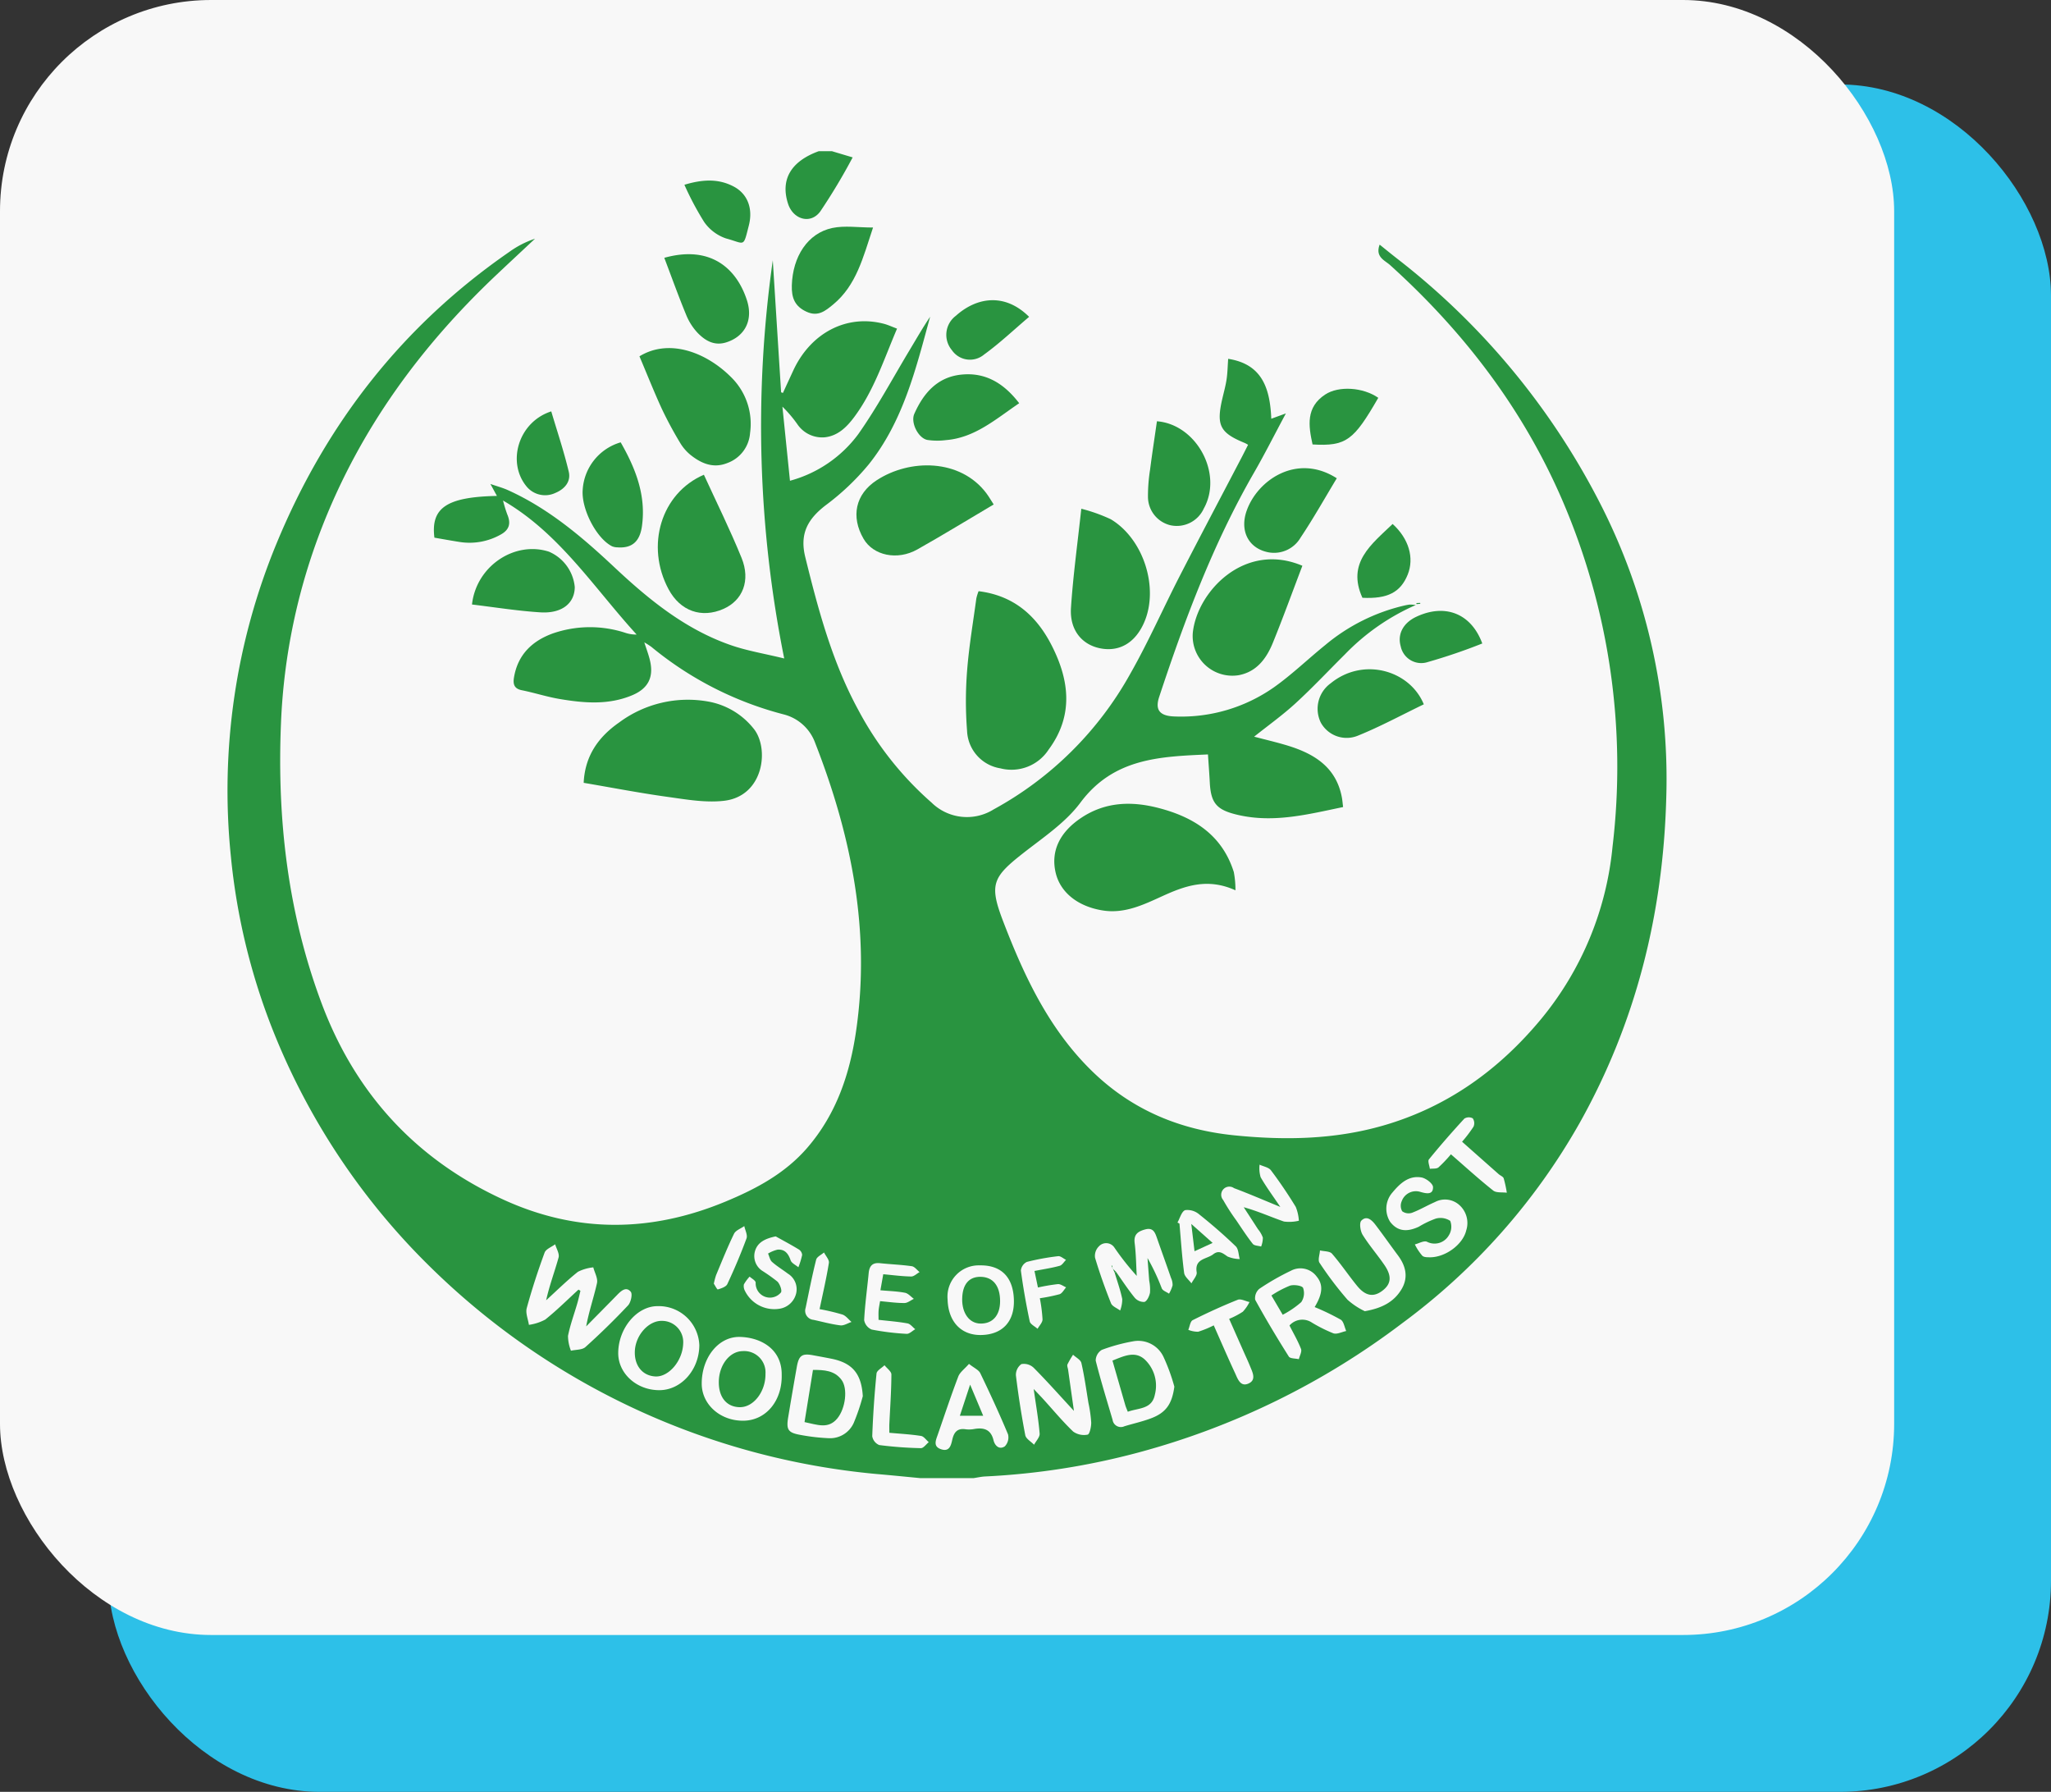 <svg xmlns="http://www.w3.org/2000/svg" xmlns:xlink="http://www.w3.org/1999/xlink" width="340" height="297" viewBox="0 0 340 297">
  <rect x="0" y="0" width="340" height="297" fill="#333333" stroke="none"/>
  <defs>
    <clipPath id="clip-path">
      <rect id="Rectangle_716" data-name="Rectangle 716" width="238.514" height="219.938" fill="none"/>
    </clipPath>
  </defs>
  <g id="Group_1747" data-name="Group 1747" transform="translate(-401 -2682.066)">
    <g id="Group_1746" data-name="Group 1746" transform="translate(46 134.066)">
      <rect id="Rectangle_714" data-name="Rectangle 714" width="322" height="283" rx="35" transform="translate(373 2562)" fill="#2dc0e8"/>
      <rect id="Rectangle_715" data-name="Rectangle 715" width="314" height="271" rx="35" transform="translate(355 2548)" fill="#f8f8f8"/>
      <g id="Group_1738" data-name="Group 1738" transform="translate(441.742 2600.063)">
        <g id="Group_1737" data-name="Group 1737" transform="translate(-49 -27)" clip-path="url(#clip-path)">
          <path id="Path_3192" data-name="Path 3192" d="M114.841,209.241c-2.415-.229-4.831-.476-7.25-.682a121.343,121.343,0,0,1-73.855-34.177A113.678,113.678,0,0,1,8.143,136.6,106.1,106.1,0,0,1,.519,106.059,107.177,107.177,0,0,1,8.112,54.3C16.307,34.464,29,18.2,46.72,5.971a15.656,15.656,0,0,1,4.229-2.164C48.8,5.822,46.64,7.826,44.5,9.849,31.968,21.7,22,35.344,15.686,51.493A100.476,100.476,0,0,0,8.84,84.062c-.671,15.932,1.131,31.544,6.751,46.528,5.585,14.888,15.62,25.86,30.169,32.512,12.168,5.558,24.435,5.406,36.71.324,5.1-2.111,9.928-4.671,13.627-8.957,4.793-5.555,7.029-12.183,8.069-19.281,2.431-16.572-.747-32.375-6.758-47.762a7.52,7.52,0,0,0-5.189-4.762,56.84,56.84,0,0,1-21.974-11.2,12.24,12.24,0,0,0-1.177-.751c.347,1.1.724,2.057.949,3.044.636,2.758-.328,4.617-2.953,5.718-3.939,1.657-8.012,1.307-12.065.617-2.1-.354-4.137-1.025-6.225-1.444-1.288-.255-1.49-1.01-1.311-2.107.625-3.768,2.983-6.046,6.412-7.3a18.845,18.845,0,0,1,12.039-.114,5.643,5.643,0,0,0,1.882.29C60.713,61.669,55,52.6,45.6,47.177c-.084,0-.171,0-.255,0,.1-.011.19-.027.286-.038a22.338,22.338,0,0,0,.716,2.351c.621,1.467.385,2.545-1.082,3.353a10.514,10.514,0,0,1-6.892,1.215c-1.375-.217-2.747-.465-4.1-.7-.625-4.96,2.057-6.751,10.366-6.918-.309-.56-.587-1.071-1.082-1.981,1.166.4,2.042.636,2.857,1,6.785,3.052,12.355,7.795,17.711,12.82,5.73,5.375,11.78,10.3,19.323,12.907,2.682.93,5.528,1.391,8.812,2.194a195.384,195.384,0,0,1-1.893-66q.686,10.943,1.379,21.883c.1.034.2.069.3.107q.851-1.846,1.7-3.688c2.9-6.278,8.861-9.379,15.018-7.779.693.179,1.352.491,2.2.808-2.175,5.09-3.825,10.275-7.109,14.667-1.215,1.627-2.663,3.086-4.831,3.341a4.961,4.961,0,0,1-4.583-2.164,20.684,20.684,0,0,0-2.48-2.911c.411,4.034.823,8.069,1.253,12.282A20.831,20.831,0,0,0,104.536,36.2c3.113-4.415,5.68-9.216,8.469-13.86,1.124-1.874,2.213-3.775,3.444-5.6-2.354,8.6-4.461,17.334-10.179,24.473a40.887,40.887,0,0,1-7.12,6.762c-2.979,2.282-4.358,4.716-3.4,8.6,2.145,8.713,4.45,17.338,8.762,25.285a54.049,54.049,0,0,0,12.18,15.414,8.36,8.36,0,0,0,10.294,1.12,57.324,57.324,0,0,0,22.683-22.55c2.975-5.238,5.41-10.781,8.164-16.145,3.4-6.614,6.88-13.182,10.324-19.772.335-.644.659-1.291,1-1.966-.255-.137-.4-.236-.56-.3-4.1-1.684-4.732-2.914-3.718-7.3.248-1.071.545-2.13.709-3.208s.179-2.168.27-3.436c5.684.88,6.937,4.968,7.147,9.932.785-.29,1.36-.5,2.419-.884-1.916,3.57-3.516,6.758-5.3,9.848-6.755,11.734-11.471,24.325-15.7,37.125-.72,2.172.057,3.208,2.652,3.261a26.772,26.772,0,0,0,16.378-4.846c2.975-2.107,5.623-4.674,8.465-6.972a31.541,31.541,0,0,1,13.121-6.568,9.01,9.01,0,0,1,.9-.164,7.269,7.269,0,0,1,1.021.072,36.836,36.836,0,0,0-11.749,8.179c-2.72,2.7-5.349,5.509-8.176,8.1-2.141,1.966-4.53,3.669-6.876,5.543,1.84.488,3.753.926,5.623,1.5,4.351,1.345,7.932,3.543,8.9,8.458.107.526.145,1.063.225,1.707-5.821,1.208-11.482,2.674-17.4,1.311-3.528-.811-4.526-1.9-4.7-5.417-.076-1.455-.19-2.911-.3-4.614-8.012.351-15.669.625-21.155,8-2.48,3.33-6.2,5.787-9.536,8.408-5.01,3.932-5.585,5.177-3.3,11.155,3.528,9.216,7.688,18.1,14.945,25.094,6.53,6.294,14.416,9.562,23.392,10.473,8.324.842,16.576.716,24.664-1.608,10.671-3.067,19.273-9.265,26.291-17.757a52.772,52.772,0,0,0,11.764-28.474,111.637,111.637,0,0,0-8.324-57.427c-6.537-15.147-16.34-27.948-28.55-38.973-.876-.792-2.5-1.337-1.73-3.391,1.032.831,1.951,1.581,2.888,2.312a120.913,120.913,0,0,1,33.373,40.025A100.2,100.2,0,0,1,238.473,96.7c-.537,19.014-5.01,37-14.347,53.66a106.044,106.044,0,0,1-29.4,33.19A126.6,126.6,0,0,1,151,204.986a120.494,120.494,0,0,1-25.414,3.977c-.651.03-1.3.183-1.947.278Zm32.417-34.207c1.017,1.436,1.977,2.914,3.086,4.278a2,2,0,0,0,1.627.724c.438-.137.808-.952.926-1.531a7.5,7.5,0,0,0-.13-1.985q-.143-1.88-.282-3.76a36,36,0,0,1,2.366,5.029c.171.392.789.59,1.2.876a5.924,5.924,0,0,0,.59-1.375,2.724,2.724,0,0,0-.259-1.231c-.754-2.179-1.539-4.347-2.3-6.526-.335-.964-.629-1.893-2-1.512-1.181.324-1.912.815-1.726,2.263.229,1.8.24,3.623.343,5.436a43.925,43.925,0,0,1-3.7-4.69,1.635,1.635,0,0,0-2.564-.213,2.211,2.211,0,0,0-.648,1.89c.762,2.553,1.661,5.075,2.648,7.551.206.518.994.8,1.512,1.2a5.279,5.279,0,0,0,.35-1.9c-.3-1.474-.819-2.907-1.25-4.354a2.261,2.261,0,0,1,.213-.164m-89.1,2.953c.107.069.213.133.32.2-.168.682-.316,1.372-.51,2.046-.522,1.81-1.185,3.585-1.551,5.421a6.778,6.778,0,0,0,.488,2.461c.815-.19,1.855-.118,2.4-.606q3.669-3.3,7.059-6.9c.472-.5.777-1.878.453-2.267-.77-.922-1.6-.145-2.267.541-1.7,1.741-3.413,3.467-5.12,5.2.457-2.514,1.269-4.812,1.791-7.174.171-.785-.389-1.733-.613-2.61a7.251,7.251,0,0,0-2.545.735c-1.844,1.463-3.524,3.132-5.269,4.72.549-2.5,1.421-4.762,2.061-7.094.171-.629-.358-1.451-.568-2.187-.6.453-1.531.789-1.749,1.383-1.109,3.017-2.111,6.084-2.96,9.189-.229.831.221,1.851.358,2.785a8.265,8.265,0,0,0,2.709-.876c1.928-1.543,3.688-3.3,5.513-4.968m82.122,20.1c-2.465-2.671-4.511-4.975-6.678-7.155a2.345,2.345,0,0,0-2.034-.594,2.207,2.207,0,0,0-.9,1.871q.606,4.977,1.551,9.909c.118.6.952,1.055,1.459,1.581.324-.621.971-1.265.922-1.852-.19-2.335-.6-4.655-.987-7.391.7.747,1.154,1.212,1.592,1.692,1.638,1.8,3.2,3.688,4.953,5.368a3.079,3.079,0,0,0,2.4.51c.328-.061.6-1.291.594-1.989a21.988,21.988,0,0,0-.457-3.242c-.366-2.217-.671-4.45-1.173-6.64-.122-.533-.9-.918-1.379-1.372a14.367,14.367,0,0,0-.93,1.6c-.1.236.061.587.107.884.293,2.088.59,4.172.964,6.816m-68.773-3.425c3.646.019,6.652-3.341,6.675-7.456a6.733,6.733,0,0,0-6.96-6.473c-3.4.015-6.454,3.661-6.484,7.741-.03,3.391,3.013,6.172,6.77,6.187m20.329-2.472c.088-4.351-3.482-6.278-6.937-6.355-3.558-.08-6.332,3.452-6.32,7.749.008,3.482,3.128,6.221,6.991,6.137,3.669-.076,6.339-3.288,6.267-7.532m88.347-11.3c1.337-2.206,1.448-3.718.328-5.071a3.344,3.344,0,0,0-4.286-.941,40.373,40.373,0,0,0-5.215,2.987,2.031,2.031,0,0,0-.686,1.81c1.756,3.2,3.631,6.328,5.577,9.414.221.354,1.093.3,1.665.438.133-.571.533-1.242.358-1.7-.518-1.341-1.261-2.6-1.912-3.886a2.841,2.841,0,0,1,3.7-.491,24.506,24.506,0,0,0,3.577,1.791c.6.2,1.413-.236,2.13-.385-.293-.644-.411-1.57-.911-1.882a40.1,40.1,0,0,0-4.328-2.088m-74.9,14.778c-.217-3.676-1.68-5.505-5.181-6.21-1.013-.206-2.031-.385-3.044-.575-1.848-.347-2.377.015-2.716,1.932q-.731,4.132-1.417,8.271c-.358,2.133-.061,2.629,2.042,3a33.1,33.1,0,0,0,4.7.541,4.293,4.293,0,0,0,4.114-2.541,33.884,33.884,0,0,0,1.5-4.419m51.652-1.57a31.5,31.5,0,0,0-1.779-4.9,4.62,4.62,0,0,0-4.995-2.64,29.2,29.2,0,0,0-5.261,1.432,2.1,2.1,0,0,0-1.006,1.779c.831,3.3,1.84,6.556,2.8,9.821a1.386,1.386,0,0,0,1.962,1.059c1.451-.442,2.945-.77,4.366-1.3,2.553-.949,3.52-2.419,3.909-5.254m31.56-12.515c2.937-.511,4.873-1.589,6.1-3.642,1.166-1.954.72-3.852-.594-5.612-1.242-1.665-2.431-3.364-3.684-5.014-.606-.8-1.467-1.672-2.381-.747-.37.373-.175,1.726.213,2.354,1.09,1.752,2.469,3.33,3.634,5.04,1.269,1.867,1.082,3.181-.453,4.294-1.417,1.025-2.732.8-4.1-.876-1.425-1.745-2.682-3.634-4.16-5.334-.373-.43-1.314-.373-1.992-.541-.042.7-.385,1.6-.072,2.057a57.523,57.523,0,0,0,4.633,6.115,11.931,11.931,0,0,0,2.865,1.9m10.816-8.93c2.644-.019,5.456-2.172,5.993-4.434a3.994,3.994,0,0,0-1.1-4.2,3.55,3.55,0,0,0-4.088-.518c-1.284.56-2.5,1.284-3.8,1.775a1.794,1.794,0,0,1-1.619-.255,1.871,1.871,0,0,1-.076-1.672,2.49,2.49,0,0,1,3.124-1.524c.808.217,2.107.587,2.061-.827-.023-.568-1.162-1.444-1.9-1.577-2.107-.373-3.551.968-4.8,2.461a4.063,4.063,0,0,0-.4,4.9c1.162,1.5,2.659,1.772,4.751.8a15.555,15.555,0,0,1,2.789-1.337,2.919,2.919,0,0,1,2.408.366,2.675,2.675,0,0,1-.213,2.377,2.732,2.732,0,0,1-3.654,1.078c-.533-.2-1.322.282-1.992.453a8.715,8.715,0,0,0,1.242,1.882c.343.309,1.04.221,1.276.259m-76.434,17.662c-.731.842-1.5,1.375-1.775,2.1-1.211,3.185-2.282,6.419-3.4,9.639-.324.93-.815,1.966.579,2.415,1.379.446,1.623-.674,1.836-1.612.282-1.25.869-1.931,2.255-1.7a4.712,4.712,0,0,0,1.459-.069c1.573-.248,2.69.13,3.116,1.874.217.911.964,1.638,1.882,1.01a2.141,2.141,0,0,0,.526-1.977c-1.432-3.425-2.991-6.8-4.6-10.138-.267-.549-1.021-.865-1.878-1.547m51.606-26.016c-2.865-1.177-5.242-2.206-7.669-3.113a1.343,1.343,0,0,0-1.794,1.973,34.207,34.207,0,0,0,2.179,3.379c.888,1.311,1.749,2.648,2.728,3.886.248.316.911.3,1.383.442a4.064,4.064,0,0,0,.286-1.478,4.56,4.56,0,0,0-.811-1.4c-.781-1.215-1.573-2.427-2.362-3.638,2.4.663,4.5,1.627,6.675,2.373a6.87,6.87,0,0,0,2.469-.133,7.4,7.4,0,0,0-.514-2.29c-1.272-2.08-2.64-4.111-4.107-6.057-.377-.507-1.25-.644-1.893-.949a5.22,5.22,0,0,0,.171,2.072c.888,1.562,1.97,3.013,3.261,4.93m-44.158,15.54c-.065-3.852-2.061-5.913-5.661-5.848a5.179,5.179,0,0,0-5.33,5.657c.1,3.673,2.244,5.943,5.555,5.886,3.482-.061,5.5-2.175,5.436-5.7m-22.184.088c1.394.122,2.713.316,4.031.309.526,0,1.048-.45,1.57-.693-.488-.35-.933-.9-1.471-1.006-1.28-.248-2.606-.282-4.076-.415.179-1.01.312-1.756.472-2.659,1.619.149,3.124.35,4.629.377.461.008.93-.476,1.394-.731-.427-.339-.823-.907-1.291-.975-1.741-.251-3.513-.312-5.269-.5-1.253-.133-1.764.457-1.878,1.634-.248,2.606-.621,5.2-.75,7.81a2.076,2.076,0,0,0,1.257,1.558,41.468,41.468,0,0,0,5.787.709c.457.027.949-.5,1.425-.766-.427-.335-.811-.88-1.284-.964-1.539-.282-3.113-.4-4.8-.591,0-.571-.027-1.048.008-1.52s.141-.949.244-1.581m-17.3-10.732c-1.844.381-2.964,1.025-3.4,2.332a2.922,2.922,0,0,0,1.17,3.375,27.67,27.67,0,0,1,2.518,1.791c.419.423.8,1.5.575,1.8a2.367,2.367,0,0,1-4.183-1.646c-.053-.37-.655-.659-1.006-.983a6.9,6.9,0,0,0-.949,1.291,1.612,1.612,0,0,0,.16,1.044,5.434,5.434,0,0,0,5.68,3,3.357,3.357,0,0,0,2.815-2.518,3.023,3.023,0,0,0-1.36-3.307c-.869-.659-1.817-1.227-2.629-1.947-.35-.312-.446-.914-.659-1.383a5.548,5.548,0,0,1,1.562-.648c1.223-.1,1.8.655,2.183,1.775.164.469.838.766,1.28,1.143a13.342,13.342,0,0,0,.625-2.038,1.175,1.175,0,0,0-.533-.9c-1.257-.77-2.56-1.459-3.848-2.179m66.6-2.3.331.183c.24,2.724.415,5.455.773,8.168.08.621.789,1.158,1.211,1.733.309-.613.956-1.288.869-1.836-.381-2.293,1.669-2.149,2.739-2.983.949-.735,1.581-.179,2.377.37a5.418,5.418,0,0,0,2.023.423c-.21-.716-.194-1.665-.663-2.114-1.924-1.855-3.951-3.615-6.042-5.28a3.007,3.007,0,0,0-2.339-.716c-.594.213-.869,1.333-1.28,2.053m6.012,17.041c1.189,2.682,2.316,5.3,3.52,7.886.438.941.876,2.389,2.263,1.752,1.33-.61.632-1.878.229-2.884-.343-.846-.735-1.669-1.1-2.5-.781-1.76-1.558-3.52-2.358-5.326a13.026,13.026,0,0,0,2.274-1.189,6.8,6.8,0,0,0,1.1-1.6c-.659-.141-1.436-.583-1.954-.373-2.533,1.013-5.025,2.152-7.467,3.379-.4.206-.488,1.051-.724,1.6a4.288,4.288,0,0,0,1.638.316,16.748,16.748,0,0,0,2.579-1.055m39.327-28.348c2.385,2.069,4.629,4.118,7,6,.522.415,1.493.255,2.259.362a19.963,19.963,0,0,0-.518-2.385c-.1-.29-.552-.45-.827-.69q-3.046-2.692-6.073-5.379a22.151,22.151,0,0,0,1.9-2.5,1.425,1.425,0,0,0-.133-1.379,1.4,1.4,0,0,0-1.387.046c-2.019,2.194-3.985,4.442-5.867,6.755-.24.29.084,1.036.145,1.57.484-.065,1.1.03,1.425-.232a22.435,22.435,0,0,0,2.069-2.175m-93.094,46.162c0-.594-.019-1.017,0-1.436.13-2.743.328-5.486.339-8.229,0-.51-.743-1.021-1.139-1.535-.461.457-1.276.876-1.326,1.372-.347,3.459-.583,6.934-.709,10.4a1.914,1.914,0,0,0,1.162,1.459,64.366,64.366,0,0,0,6.9.514c.427.011.872-.644,1.307-.994-.423-.354-.808-.952-1.276-1.029-1.672-.267-3.372-.354-5.261-.526m24.062-26.82c1.585-.309,2.9-.5,4.179-.857.411-.11.7-.644,1.051-.983-.438-.217-.9-.659-1.307-.61a39.038,39.038,0,0,0-5.185.949,1.793,1.793,0,0,0-.994,1.429c.381,2.823.876,5.635,1.467,8.423.1.48.85.827,1.3,1.234.293-.518.823-1.04.823-1.558a26.16,26.16,0,0,0-.446-3.509,27.62,27.62,0,0,0,3.265-.663c.442-.145.735-.747,1.093-1.143-.457-.19-.93-.568-1.372-.533a32.255,32.255,0,0,0-3.3.56c-.2-.956-.37-1.768-.575-2.739m-35.624,6.332c.56-2.686,1.143-5.162,1.543-7.669.084-.522-.522-1.151-.808-1.73-.45.392-1.177.716-1.3,1.192-.667,2.64-1.189,5.318-1.745,7.985a1.511,1.511,0,0,0,1.314,1.992c1.478.324,2.945.731,4.442.914.583.072,1.231-.362,1.848-.564-.5-.423-.93-1.029-1.5-1.227a35.594,35.594,0,0,0-3.794-.9m-17.532-4.221c.194.29.545.994.667.956.575-.175,1.36-.43,1.573-.888,1.158-2.476,2.232-5,3.177-7.562.21-.564-.225-1.36-.366-2.05-.583.415-1.425.709-1.7,1.272-1.09,2.236-2.012,4.556-2.975,6.854a12,12,0,0,0-.373,1.417" transform="translate(-0.001 10.697)" fill="#299440"/>
          <path id="Path_3193" data-name="Path 3193" d="M31.971,0,35.4,1.025A98.511,98.511,0,0,1,30.021,10c-1.615,2.175-4.5,1.311-5.337-1.311C23.4,4.694,25.167,1.676,29.773,0Z" transform="translate(68.205 0)" fill="#299440"/>
          <path id="Path_3194" data-name="Path 3194" d="M34.225,19.142c5.905.731,9.654,4.134,12.149,9.056,2.937,5.783,3.6,11.608-.533,17.193a7.345,7.345,0,0,1-7.993,3.116A6.559,6.559,0,0,1,32.317,42.3a63.6,63.6,0,0,1,.008-10.008c.309-4,.991-7.97,1.528-11.951a7.85,7.85,0,0,1,.373-1.2" transform="translate(90.256 53.784)" fill="#299440"/>
          <path id="Path_3195" data-name="Path 3195" d="M66,42.732c-4.625-2.1-8.374-.739-12.111.964-3.154,1.436-6.294,2.968-9.951,2.366-4.088-.67-6.983-2.987-7.745-6.256-.823-3.528.625-6.694,4.286-9.117,3.989-2.64,8.336-2.758,12.808-1.592,5.859,1.524,10.519,4.5,12.442,10.614A15.861,15.861,0,0,1,66,42.732" transform="translate(101.063 79.773)" fill="#299440"/>
          <path id="Path_3196" data-name="Path 3196" d="M15.491,37.648c.21-4.56,2.537-7.68,5.89-10.012A19.113,19.113,0,0,1,36.1,24.169a12.385,12.385,0,0,1,7.532,4.454c2.693,3.242,1.749,11.227-4.861,12-3.063.358-6.275-.217-9.379-.648-4.572-.632-9.109-1.512-13.9-2.328" transform="translate(43.525 67.043)" fill="#299440"/>
          <path id="Path_3197" data-name="Path 3197" d="M38.42,15.555A27.4,27.4,0,0,1,43.311,17.3c5.482,3.284,8.031,11.46,5.5,17.166C47.342,37.781,44.748,39.3,41.6,38.7c-3.082-.591-5.132-3.055-4.892-6.709.347-5.318,1.082-10.614,1.711-16.439" transform="translate(103.088 43.705)" fill="#299440"/>
          <path id="Path_3198" data-name="Path 3198" d="M17.919,9.926c4.968-3.029,11.1-.606,15.132,3.4a10.847,10.847,0,0,1,3.2,9.319,5.732,5.732,0,0,1-3.756,4.968c-2.312.933-4.294.1-6.08-1.314a7.647,7.647,0,0,1-1.779-2.065,63.776,63.776,0,0,1-3.021-5.619c-1.314-2.865-2.476-5.8-3.7-8.686" transform="translate(50.347 24.068)" fill="#299440"/>
          <path id="Path_3199" data-name="Path 3199" d="M26.357,14.076c2.1,4.583,4.343,9.109,6.244,13.776,1.531,3.772.19,7.048-3,8.461-3.646,1.608-7.155.358-9.094-3.246-3.874-7.212-1.246-15.936,5.852-18.991" transform="translate(52.587 39.55)" fill="#299440"/>
          <path id="Path_3200" data-name="Path 3200" d="M50.114,20.15c-4.377,2.591-8.477,5.1-12.663,7.459-3.333,1.874-7.3,1-8.907-1.764-2.137-3.669-1.36-7.4,2.164-9.7,5.505-3.6,13.852-3.577,18.168,2.114.43.571.789,1.2,1.238,1.893" transform="translate(76.871 38.401)" fill="#299440"/>
          <path id="Path_3201" data-name="Path 3201" d="M60.185,18.824C58.531,23.163,57,27.392,55.308,31.552c-1.059,2.613-2.686,4.857-5.7,5.414a6.581,6.581,0,0,1-7.589-7.025c.709-6.835,8.583-15.178,18.165-11.117" transform="translate(117.972 49.888)" fill="#299440"/>
          <path id="Path_3202" data-name="Path 3202" d="M59.578,15.464c-2.008,3.322-3.878,6.663-6,9.829a5.088,5.088,0,0,1-5.33,2.442c-3.257-.629-4.793-3.493-3.619-6.865,1.779-5.1,8.339-9.639,14.953-5.406" transform="translate(124.282 38.748)" fill="#299440"/>
          <path id="Path_3203" data-name="Path 3203" d="M65.05,28.347c-3.676,1.775-7.2,3.688-10.888,5.181a4.889,4.889,0,0,1-6.176-2.13A5.205,5.205,0,0,1,49.6,24.872c5.41-4.415,13.128-2.175,15.448,3.474" transform="translate(133.237 63.33)" fill="#299440"/>
          <path id="Path_3204" data-name="Path 3204" d="M19,5.079c7.7-2.149,11.989,1.794,13.688,7,1.09,3.341-.324,6.012-3.372,7-1.981.644-3.493-.24-4.751-1.52A9.67,9.67,0,0,1,22.613,14.5C21.349,11.441,20.229,8.314,19,5.079" transform="translate(53.379 12.591)" fill="#299440"/>
          <path id="Path_3205" data-name="Path 3205" d="M41.538,11.749c6.545.511,11,8.678,7.768,14.469a4.92,4.92,0,0,1-5.615,2.747,4.858,4.858,0,0,1-3.638-4.671,27.6,27.6,0,0,1,.347-4.507c.335-2.636.743-5.265,1.139-8.038" transform="translate(112.507 33.012)" fill="#299440"/>
          <path id="Path_3206" data-name="Path 3206" d="M10.631,26.5c.7-6.385,7.09-10.595,12.759-8.758a7.1,7.1,0,0,1,4.278,5.863c-.015,2.69-2.13,4.419-5.718,4.191-3.753-.236-7.478-.838-11.319-1.3" transform="translate(29.87 48.637)" fill="#299440"/>
          <path id="Path_3207" data-name="Path 3207" d="M47.392,14.5c-3.947,2.678-7.376,5.734-12.145,6.115a11.15,11.15,0,0,1-3.086-.03c-1.5-.3-2.8-2.861-2.16-4.316,1.5-3.391,3.779-6.065,7.707-6.5,4.054-.45,7.128,1.4,9.684,4.732" transform="translate(83.821 27.27)" fill="#299440"/>
          <path id="Path_3208" data-name="Path 3208" d="M38.012,3.423C36.355,8.4,35.25,13,31.395,16.182c-1.288,1.059-2.5,2.072-4.4,1.2-1.973-.9-2.507-2.324-2.446-4.385.145-4.739,2.61-8.633,6.709-9.5,2.061-.434,4.29-.076,6.751-.076" transform="translate(68.972 9.229)" fill="#299440"/>
          <path id="Path_3209" data-name="Path 3209" d="M21.757,12.666c2.461,4.3,4.24,8.766,3.528,13.886-.354,2.533-1.623,3.707-4.076,3.52a2.361,2.361,0,0,1-.884-.179c-2.587-1.3-5.109-6.168-4.865-9.353a8.752,8.752,0,0,1,6.3-7.875" transform="translate(43.392 35.588)" fill="#299440"/>
          <path id="Path_3210" data-name="Path 3210" d="M18.3,11.32c.987,3.333,2.1,6.633,2.9,10,.389,1.65-.69,2.888-2.263,3.532a3.978,3.978,0,0,1-4.636-.975c-3.44-3.985-1.516-10.789,4-12.561" transform="translate(35.343 31.806)" fill="#299440"/>
          <path id="Path_3211" data-name="Path 3211" d="M45,9.239c-2.488,2.107-4.846,4.351-7.459,6.244a3.636,3.636,0,0,1-5.353-.735,3.94,3.94,0,0,1,.671-5.684c3.429-3.082,8.1-3.848,12.141.175" transform="translate(87.857 18.214)" fill="#299440"/>
          <path id="Path_3212" data-name="Path 3212" d="M64.684,25.4a94.241,94.241,0,0,1-9.021,3.074,3.479,3.479,0,0,1-4.507-2.632c-.56-1.981.415-3.833,2.552-4.85,4.739-2.252,9.128-.625,10.976,4.408" transform="translate(143.295 56.193)" fill="#299440"/>
          <path id="Path_3213" data-name="Path 3213" d="M55,16.218c2.682,2.431,3.615,5.627,2.5,8.389-1.189,2.956-3.364,4.054-7.509,3.844C47.365,22.656,51.464,19.609,55,16.218" transform="translate(138.118 45.568)" fill="#299440"/>
          <path id="Path_3214" data-name="Path 3214" d="M47.566,19.565c-.686-3.116-1.128-6.168,2.114-8.286,2.225-1.455,6.259-1.2,8.781.556-4.057,7.029-5.276,8.061-10.9,7.73" transform="translate(132.278 29.039)" fill="#299440"/>
          <path id="Path_3215" data-name="Path 3215" d="M19.874,1.972c2.994-.9,5.65-1.059,8.221.32,2.259,1.215,3.173,3.634,2.461,6.423-.96,3.756-.579,3.013-3.772,2.156a7.272,7.272,0,0,1-3.631-2.724,49.358,49.358,0,0,1-3.28-6.176" transform="translate(55.84 3.591)" fill="#299440"/>
          <path id="Path_3216" data-name="Path 3216" d="M51.726,19.681c.21-.011.419-.019.629-.03l.011.152-.629.057Z" transform="translate(145.334 55.214)" fill="#299440"/>
          <path id="Path_3217" data-name="Path 3217" d="M22.292,50.891a3.512,3.512,0,0,1,3.444,3.737c-.08,2.869-2.389,5.6-4.625,5.475-2.122-.122-3.478-1.787-3.391-4.164.1-2.7,2.32-5.151,4.572-5.048" transform="translate(49.776 142.981)" fill="#299440"/>
          <path id="Path_3218" data-name="Path 3218" d="M29.109,55.977c.034,2.918-1.951,5.516-4.214,5.52-2.137,0-3.49-1.539-3.524-4.023-.042-2.869,1.741-5.242,3.966-5.269a3.536,3.536,0,0,1,3.772,3.772" transform="translate(60.045 146.68)" fill="#299440"/>
          <path id="Path_3219" data-name="Path 3219" d="M45.417,51.048a16.808,16.808,0,0,1,3.1-1.638c.667-.19,1.981,0,2.152.389a2.636,2.636,0,0,1-.309,2.351,15.264,15.264,0,0,1-3.071,2.092c-.655-1.116-1.227-2.088-1.874-3.193" transform="translate(127.608 138.615)" fill="#299440"/>
          <path id="Path_3220" data-name="Path 3220" d="M25.1,61.671c.48-2.968.926-5.718,1.4-8.648,1.84-.008,3.585.08,4.747,1.665,1.059,1.448.651,4.7-.7,6.362-1.52,1.855-3.383,1.032-5.444.621" transform="translate(70.526 148.979)" fill="#299440"/>
          <path id="Path_3221" data-name="Path 3221" d="M41.041,61.811c-.164-.427-.312-.747-.411-1.082-.7-2.431-1.4-4.861-2.13-7.395,1.848-.728,3.7-1.665,5.334-.2A5.968,5.968,0,0,1,45.525,59c-.491,2.434-2.724,2.164-4.484,2.815" transform="translate(108.173 147.121)" fill="#299440"/>
          <path id="Path_3222" data-name="Path 3222" d="M38.875,49.351l-.343-.754-.034.027.587.564c-.072.05-.141.107-.21.164" transform="translate(108.168 136.543)" fill="#299440"/>
          <path id="Path_3223" data-name="Path 3223" d="M38.65,48.913l-.194-.4.145-.03c.008.149.011.3.015.45l.034-.023" transform="translate(108.05 136.231)" fill="#299440"/>
          <path id="Path_3224" data-name="Path 3224" d="M31.86,58.825c.571-1.733,1.078-3.269,1.7-5.162.785,1.874,1.432,3.413,2.168,5.162Z" transform="translate(89.517 150.777)" fill="#299440"/>
          <path id="Path_3225" data-name="Path 3225" d="M31.961,52.653c.03-2.412,1.116-3.714,3.067-3.68,2.053.038,3.219,1.5,3.219,4.034,0,2.362-1.238,3.764-3.288,3.714-1.81-.042-3.025-1.7-3-4.069" transform="translate(89.8 137.596)" fill="#299440"/>
          <path id="Path_3226" data-name="Path 3226" d="M45.466,49.815l-3,1.379c-.171-1.451-.324-2.72-.537-4.522,1.379,1.227,2.354,2.092,3.535,3.143" transform="translate(117.813 131.135)" fill="#299440"/>
        </g>
      </g>
    </g>
  </g>
</svg>
